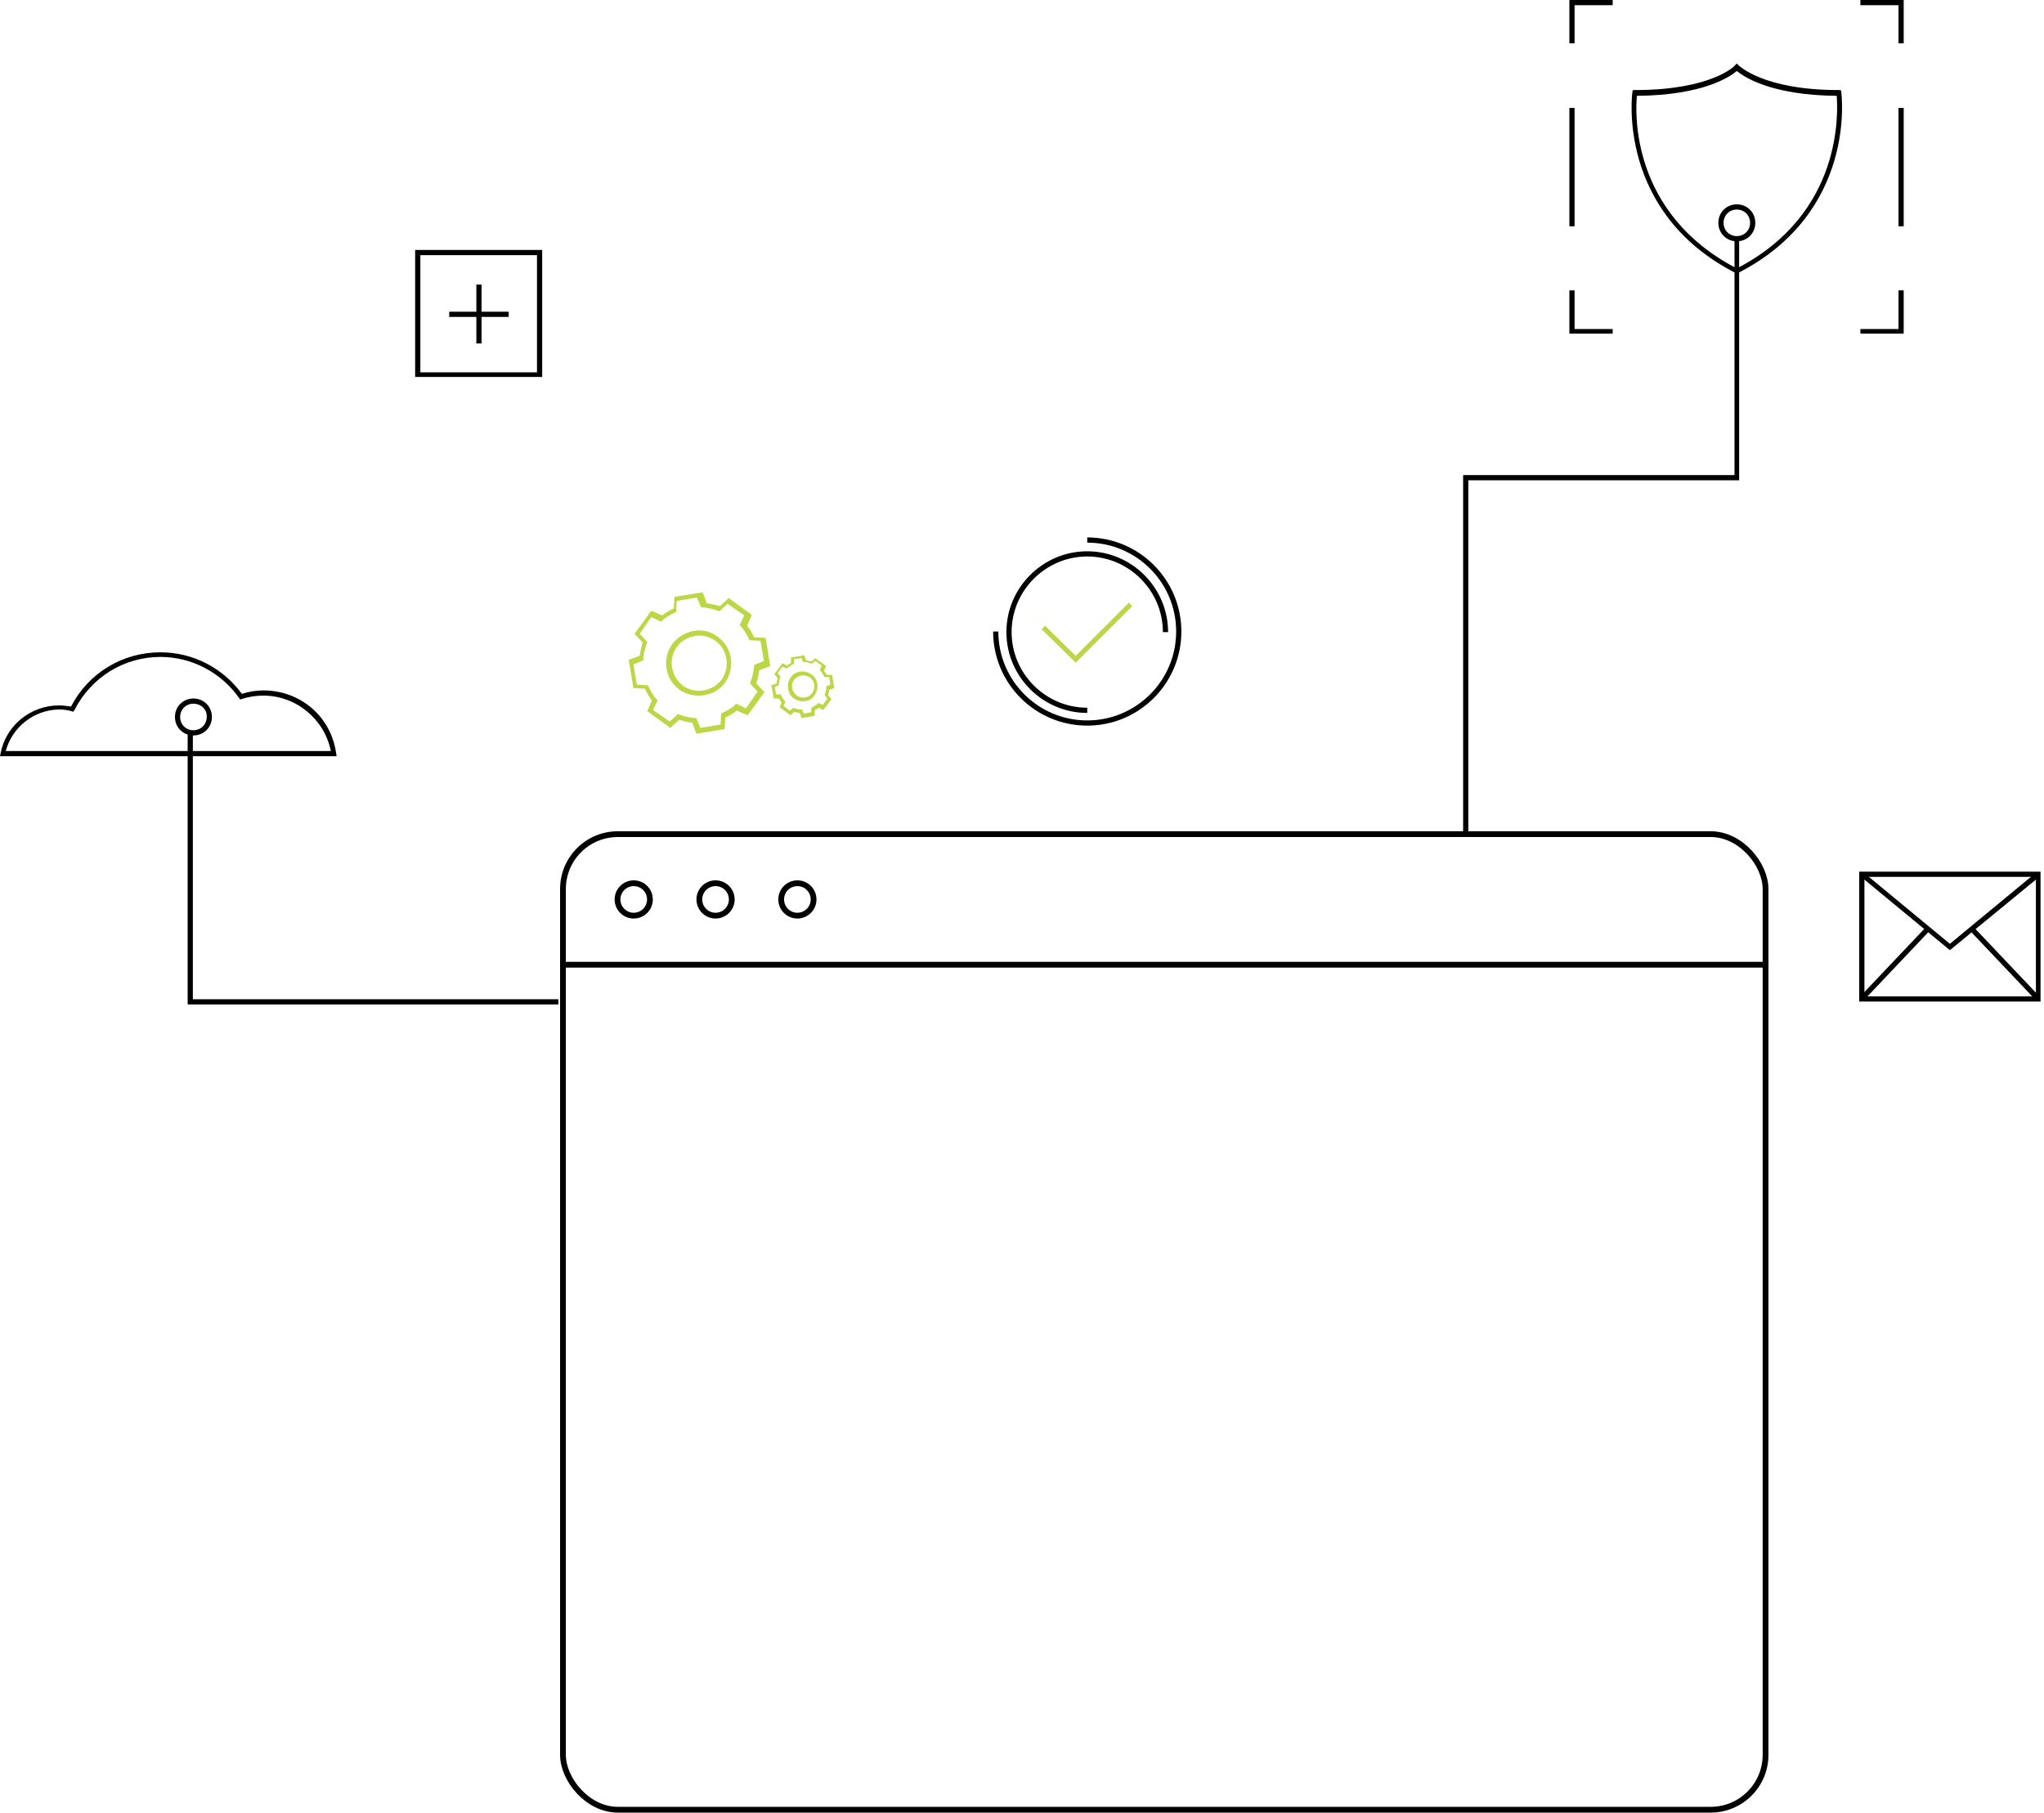 <svg width="354" height="314" viewBox="0 0 354 314" fill="none" xmlns="http://www.w3.org/2000/svg">
<path d="M58.3 131H0L0.1 130.5C1 125.7 5.3 122.2 10.2 122.2C10.9 122.2 11.6 122.3 12.3 122.4C15.3 116.6 21.2 113 27.8 113C33.4 113 38.6 115.7 41.9 120.2C43.1 119.8 44.4 119.6 45.6 119.6C52 119.6 57.3 124.1 58.2 130.4L58.3 131ZM1 130.1H57.3C56.2 124.6 51.3 120.5 45.6 120.5C44.3 120.5 43.1 120.7 41.8 121.1L41.6 121.2L41.4 120.9C38.3 116.5 33.2 113.8 27.8 113.8C21.5 113.8 15.8 117.3 12.9 123L12.7 123.3L12.4 123.2C11.7 123 10.9 122.9 10.2 122.9C5.8 123 2.1 126 1 130.1Z" fill="black"/>
<path d="M300.8 47.4L300.6 47.3C279.9 36.7 282.7 16.2 282.7 16L282.8 15.6H283.2C296.4 15.6 300.5 11.4 300.5 11.3L300.8 11L301.1 11.3C301.1 11.3 305.3 15.6 318.4 15.6H318.8L318.9 16C318.9 16.2 321.7 36.7 301 47.3L300.8 47.4ZM283.5 16.6C283.2 19.4 282.4 37 300.8 46.5C319.2 37 318.3 19.4 318.1 16.6C306.7 16.5 302 13.3 300.8 12.3C299.6 13.3 295 16.5 283.5 16.6Z" fill="black"/>
<path d="M96.7 174H32.5V126.8H33.4V173.1H96.7V174Z" fill="black"/>
<path d="M254.3 144.8H253.4V82.3H300.4V41.4H301.2V83.2H254.3V144.8Z" fill="black"/>
<path d="M329.7 57.8H322.2V57H328.8V50.3H329.7V57.8Z" fill="black"/>
<path d="M279.3 57.8H271.8V50.3H272.7V57H279.3V57.8Z" fill="black"/>
<path d="M272.7 7.5H271.8V0H279.3V0.9H272.7V7.5Z" fill="black"/>
<path d="M329.7 7.5H328.8V0.9H322.2V0H329.7V7.5Z" fill="black"/>
<path d="M329.7 18.7H328.8V39.2H329.7V18.7Z" fill="black"/>
<path d="M272.7 18.7H271.8V39.2H272.7V18.7Z" fill="black"/>
<path d="M33.5 127.4C31.7 127.4 30.3 126 30.3 124.2C30.3 122.4 31.7 121 33.5 121C35.3 121 36.7 122.4 36.7 124.2C36.7 126 35.3 127.4 33.5 127.4ZM33.5 121.9C32.2 121.9 31.2 122.9 31.2 124.2C31.2 125.5 32.2 126.5 33.5 126.5C34.8 126.5 35.8 125.5 35.8 124.2C35.9 122.9 34.8 121.9 33.5 121.9Z" fill="black"/>
<path d="M300.8 41.8C299 41.8 297.6 40.4 297.6 38.6C297.6 36.8 299 35.4 300.8 35.4C302.6 35.4 304 36.8 304 38.6C304 40.4 302.6 41.8 300.8 41.8ZM300.8 36.3C299.5 36.3 298.5 37.3 298.5 38.6C298.5 39.9 299.5 40.9 300.8 40.9C302.1 40.9 303.1 39.9 303.1 38.6C303.1 37.3 302.1 36.3 300.8 36.3Z" fill="black"/>
<path d="M93.9 65.3H71.9V43.3H93.9V65.3ZM72.8 64.5H93V44.2H72.8V64.5Z" fill="black"/>
<path d="M83.4 49.3H82.5V59.5H83.4V49.3Z" fill="black"/>
<path d="M88.1 54H77.8V54.9H88.1V54Z" fill="black"/>
<path d="M353.4 173.5H322V151H353.4V173.5ZM322.9 172.6H352.6V151.9H322.9V172.6Z" fill="black"/>
<path d="M337.7 164.6L322.2 151.8L322.7 151.1L337.7 163.5L352.7 151.1L353.3 151.8L337.7 164.6Z" fill="black"/>
<path d="M342.062 160.857L341.409 161.476L352.694 173.376L353.347 172.757L342.062 160.857Z" fill="black"/>
<path d="M333.39 160.78L322.11 172.685L322.763 173.304L334.043 161.399L333.39 160.78Z" fill="black"/>
<path d="M138.8 124.4L138.5 123.5C138.2 123.5 137.9 123.4 137.6 123.3L136.9 123.9L135 122.5L135.4 121.7C135.2 121.5 135.1 121.2 134.9 121H134L133.6 118.7L134.5 118.4C134.5 118.1 134.6 117.8 134.7 117.5L134.1 116.8L135.5 114.9L136.3 115.3C136.5 115.1 136.8 115 137 114.8V113.9L139.3 113.5L139.6 114.4C139.9 114.4 140.2 114.5 140.5 114.6L141.2 114L143.1 115.4L142.7 116.2C142.9 116.4 143 116.7 143.2 116.9H144.1L144.5 119.2L143.6 119.5C143.6 119.8 143.5 120.1 143.4 120.4L144 121.1L142.6 123L141.8 122.6C141.6 122.8 141.3 122.9 141.1 123.1V124L138.8 124.4ZM137.4 122.6L137.6 122.7C137.9 122.8 138.3 122.9 138.7 122.9H138.9L139.2 123.6L140.5 123.4V122.6L140.7 122.5C141 122.3 141.4 122.1 141.6 121.9L141.8 121.8L142.5 122.1L143.3 121L142.8 120.4L142.9 120.2C143 119.9 143.1 119.5 143.1 119.1V118.9L143.8 118.6L143.6 117.3H142.8L142.7 117.1C142.5 116.8 142.3 116.4 142.1 116.2L142 116L142.3 115.3L141.2 114.5L140.6 115L140.4 114.9C140.1 114.8 139.7 114.7 139.3 114.7H139.1L138.8 114L137.5 114.2V115L137.3 115.1C137 115.3 136.6 115.5 136.4 115.7L136.2 115.8L135.5 115.5L134.7 116.6L135.2 117.2L135.1 117.4C135 117.7 134.9 118.1 134.9 118.5V118.7L134.2 119L134.4 120.3H135.2L135.3 120.5C135.5 120.8 135.7 121.2 135.9 121.4L136 121.6L135.7 122.3L136.8 123.1L137.4 122.6ZM139 121.5C138.5 121.5 138 121.3 137.5 121C136.9 120.6 136.6 120 136.5 119.3C136.4 118.6 136.5 117.9 136.9 117.4C137.7 116.2 139.3 116 140.5 116.8C141.7 117.6 141.9 119.2 141.1 120.4C140.7 121.1 139.9 121.5 139 121.5ZM139.1 117C138.5 117 137.9 117.3 137.5 117.8C137.2 118.2 137.1 118.7 137.2 119.2C137.3 119.7 137.6 120.2 138 120.5C138.9 121.1 140.1 120.9 140.7 120C141.3 119.1 141.1 117.9 140.2 117.3C139.8 117.1 139.4 117 139.1 117Z" fill="#BBD745"/>
<path d="M120.6 127.1L119.9 125.2C119.1 125.1 118.3 124.9 117.6 124.7L116.1 126.1L112.1 123.2L112.9 121.3C112.4 120.7 112 120 111.7 119.3L109.7 119.2L108.9 114.3L110.8 113.6C110.9 112.8 111.1 112 111.3 111.3L109.9 109.8L112.8 105.8L114.7 106.6C115.3 106.1 116 105.7 116.7 105.4L116.8 103.4L121.7 102.6L122.4 104.5C123.2 104.6 124 104.8 124.7 105L126.2 103.6L130.2 106.5L129.4 108.4C129.9 109 130.3 109.7 130.6 110.4L132.6 110.5L133.4 115.4L131.5 116.1C131.4 116.9 131.2 117.7 131 118.4L132.4 119.9L129.5 123.9L127.6 123.1C127 123.6 126.3 124 125.6 124.3L125.5 126.3L120.6 127.1ZM117.4 123.7L117.7 123.8C118.5 124.1 119.4 124.3 120.3 124.4H120.6L121.3 126.1L124.8 125.5L124.9 123.6L125.1 123.5C125.9 123.1 126.7 122.7 127.3 122.1L127.5 121.9L129.2 122.7L131.2 119.8L129.9 118.4L130 118.1C130.3 117.3 130.5 116.4 130.6 115.5V115.2L132.3 114.5L131.7 111L129.8 110.9L129.7 110.7C129.3 109.9 128.9 109.1 128.3 108.5L128.1 108.3L128.9 106.6L126 104.6L124.6 105.9L124.3 105.8C123.5 105.5 122.6 105.3 121.7 105.2H121.4L120.7 103.5L117.2 104.1L117.1 106L116.9 106.1C116.1 106.5 115.3 106.9 114.7 107.5L114.5 107.7L112.8 106.9L110.8 109.8L112.1 111.2L112 111.5C111.7 112.3 111.5 113.2 111.4 114.1V114.4L109.7 115.1L110.3 118.6L112.2 118.7L112.3 118.9C112.7 119.7 113.1 120.5 113.7 121.1L113.9 121.3L113.1 123L116 125L117.4 123.7ZM121 120.5C119.9 120.5 118.7 120.2 117.7 119.5C115.2 117.7 114.6 114.2 116.4 111.6C117.3 110.4 118.6 109.6 120.1 109.3C121.6 109 123.1 109.4 124.3 110.3C126.8 112.1 127.4 115.6 125.6 118.2C124.6 119.7 122.8 120.5 121 120.5ZM121.1 110.1C120.8 110.1 120.6 110.1 120.3 110.2C119 110.4 117.9 111.1 117.2 112.1C115.7 114.2 116.2 117.2 118.3 118.8C120.4 120.3 123.4 119.8 125 117.7C125.7 116.7 126 115.4 125.8 114.1C125.6 112.8 124.9 111.7 123.9 111C123 110.4 122 110.1 121.1 110.1Z" fill="#BBD745"/>
<path d="M188.3 125.7C179.3 125.7 172 118.4 172 109.4H172.9C172.9 117.9 179.8 124.8 188.3 124.8C196.8 124.8 203.7 117.9 203.7 109.4C203.7 100.9 196.8 94 188.3 94V93.1C197.3 93.1 204.6 100.4 204.6 109.4C204.6 118.4 197.3 125.7 188.3 125.7ZM188.3 123.5C180.6 123.5 174.3 117.2 174.3 109.5C174.3 101.8 180.6 95.5 188.3 95.5C196 95.5 202.3 101.8 202.3 109.5H201.4C201.4 102.3 195.5 96.4 188.3 96.4C181.1 96.4 175.2 102.3 175.2 109.5C175.2 116.7 181.1 122.6 188.3 122.6V123.5V123.5Z" fill="black"/>
<path d="M186.3 114.8L180.4 109L181 108.4L186.3 113.6L195.5 104.4L196.1 105L186.3 114.8Z" fill="#BBD745"/>
<rect x="97.5" y="144.5" width="208.276" height="169" rx="9.5" stroke="black"/>
<circle cx="109.755" cy="155.81" r="2.807" stroke="black"/>
<circle cx="138.099" cy="155.81" r="2.807" stroke="black"/>
<circle cx="123.927" cy="155.81" r="2.807" stroke="black"/>
<line x1="97" y1="167.12" x2="306.276" y2="167.12" stroke="black"/>
</svg>
